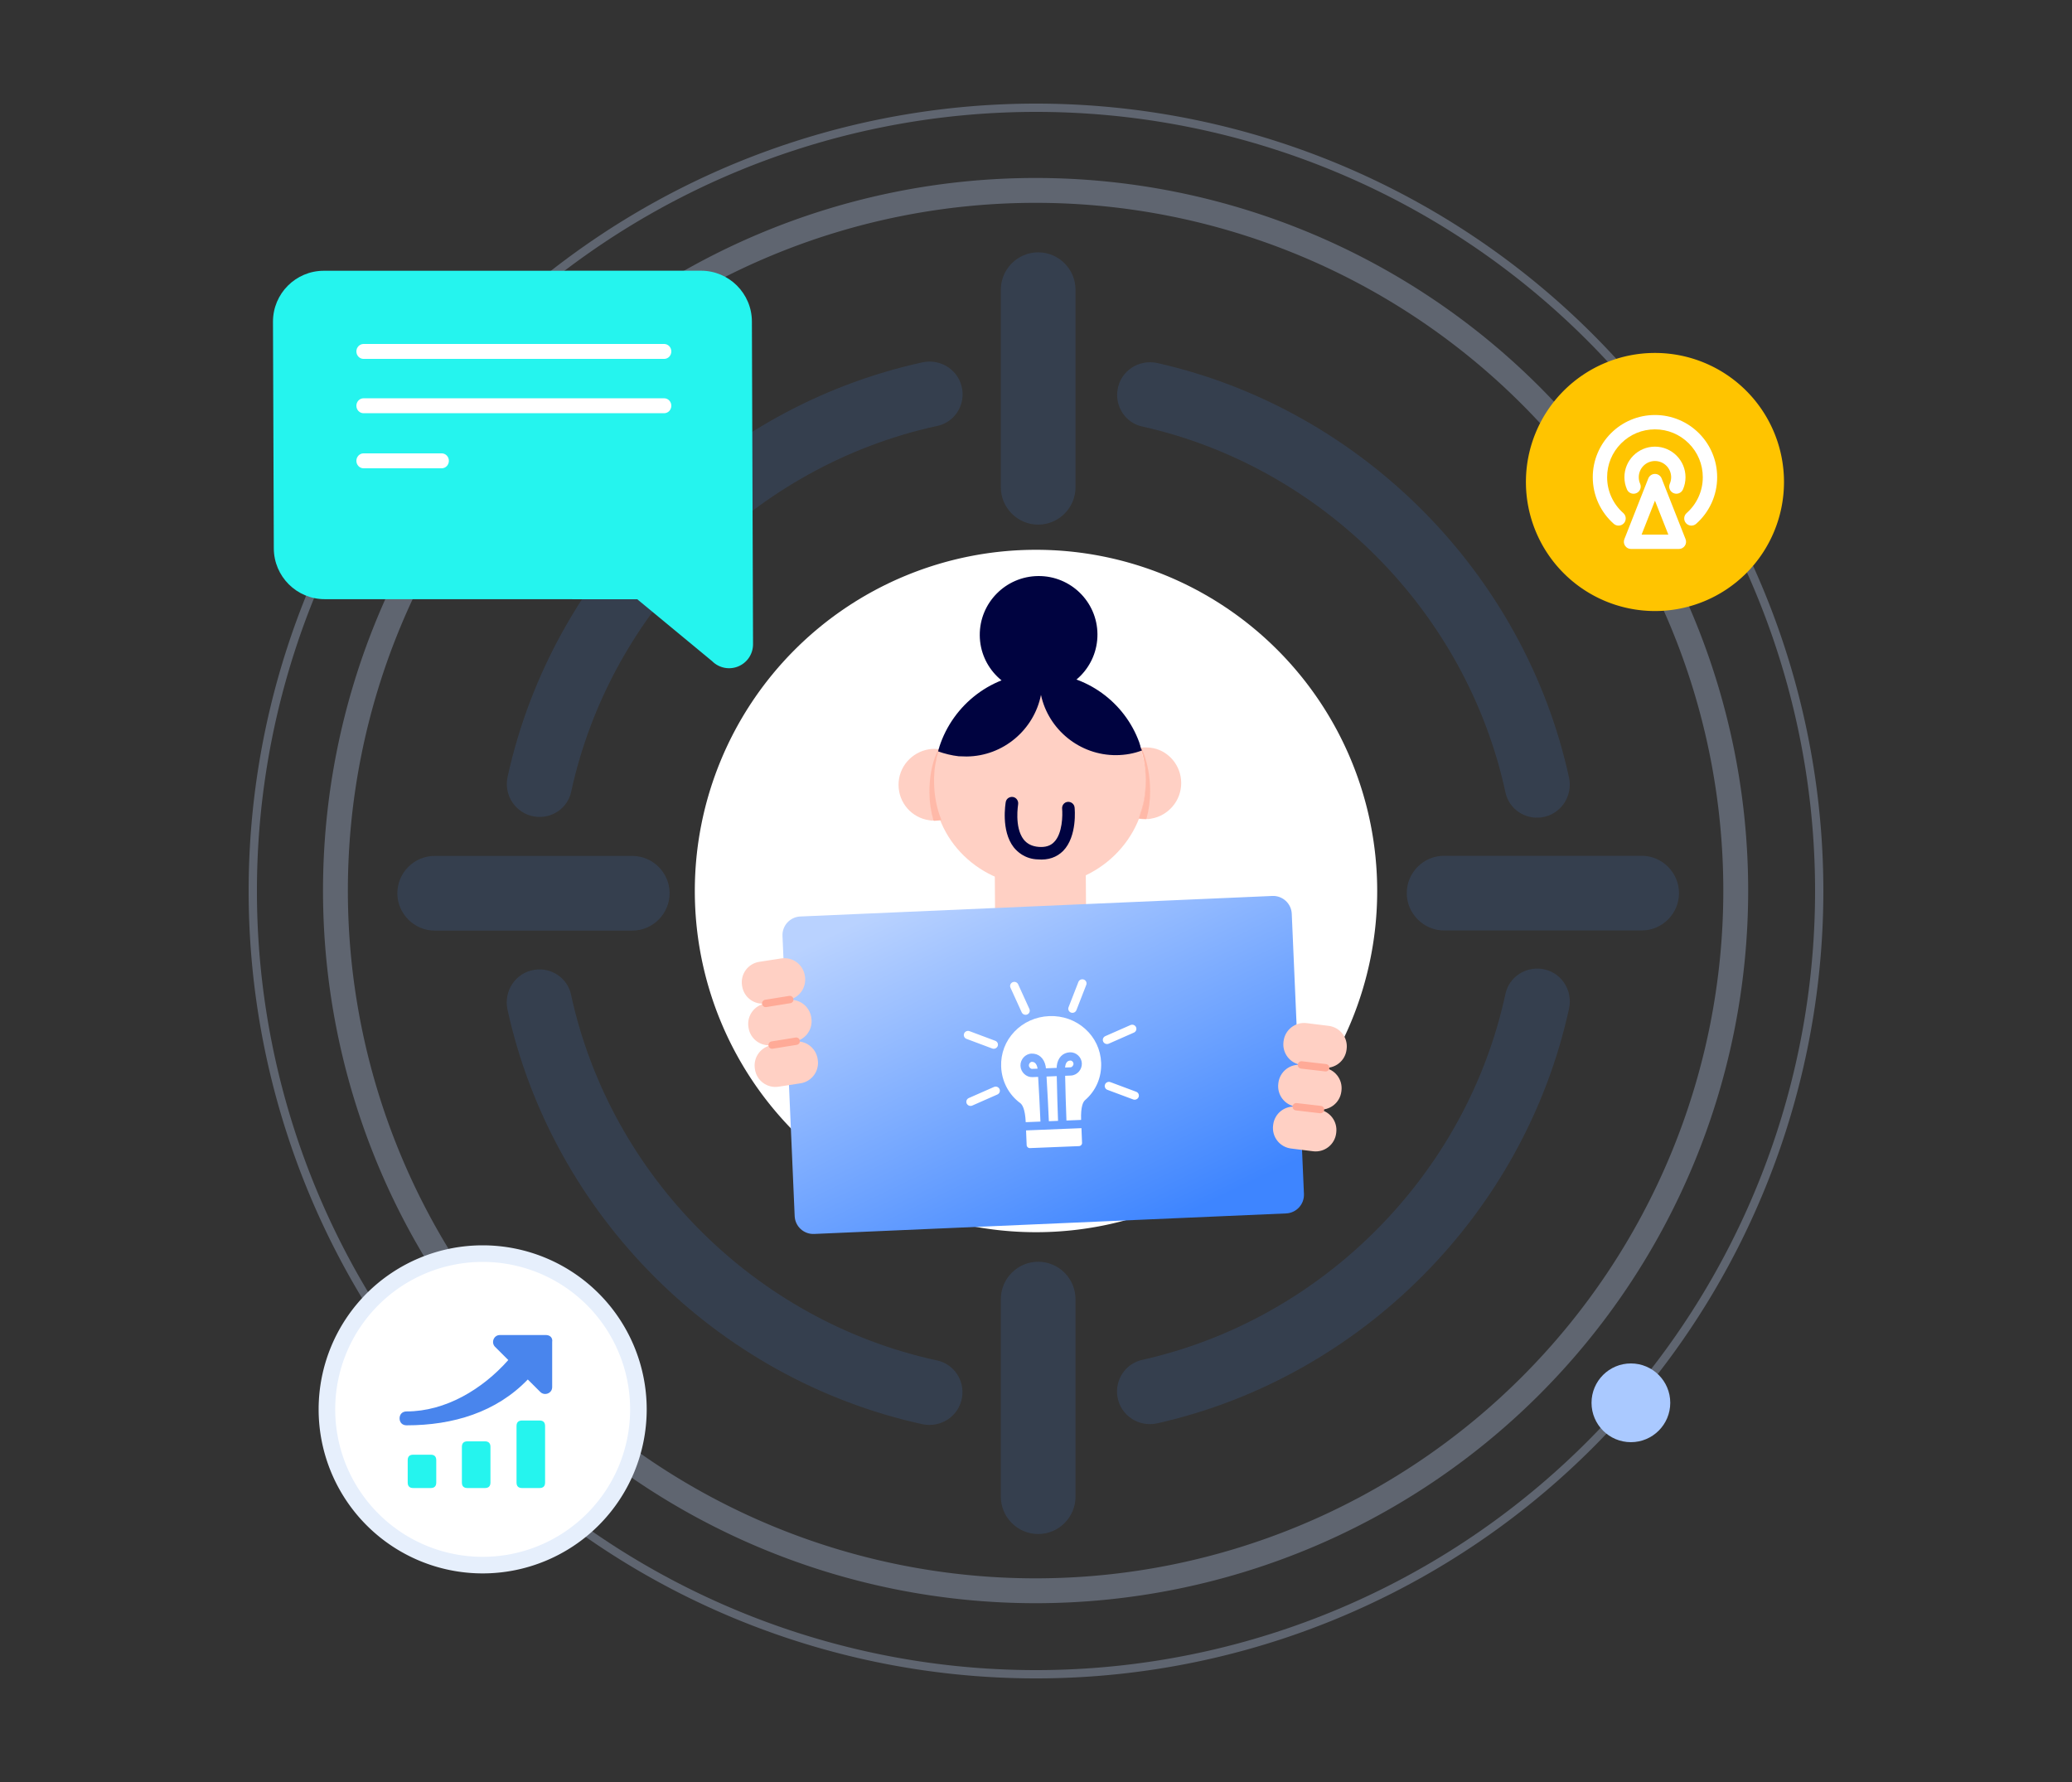 <svg fill="none" xmlns="http://www.w3.org/2000/svg" viewBox="0 0 500 430" class="design-iconfont">
  <rect x="0" y="0" width="500" height="430" fill="#333333" stroke="none"/>
  <path opacity=".3" stroke="#C6D9FF" stroke-width="2" d="M250 26A189 189 0 1 0 250 404A189 189 0 1 0 250 26Z"/>
  <path opacity=".3" stroke="#C6D9FF" stroke-width="6" d="M249.901 45.945A168.955 168.955 0 1 0 249.901 383.855A168.955 168.955 0 1 0 249.901 45.945Z"/>
  <path fill="#fff" d="M250.001 132.667A82.333 82.333 0 1 0 250.001 297.333A82.333 82.333 0 1 0 250.001 132.667Z"/>
  <path opacity=".15" d="M122.5 187.41C133.407 137.837 172.999 98.275 222.601 87.436C227.088 86.469 231.506 89.403 232.197 93.96C232.818 97.999 230.229 101.9 226.225 102.763C182.388 112.257 147.352 147.227 137.826 191.069C136.963 195.074 133.062 197.663 129.024 197.041C124.433 196.316 121.499 191.898 122.5 187.41ZM226.191 328.292C182.319 318.833 147.283 283.828 137.791 239.986C136.928 235.982 133.028 233.392 128.989 234.014C124.433 234.704 121.499 239.123 122.465 243.611C133.338 293.218 172.965 332.78 222.566 343.654C227.054 344.621 231.472 341.686 232.162 337.129C232.784 333.056 230.195 329.189 226.191 328.292ZM372.097 233.807C368.058 233.22 364.158 235.809 363.295 239.779C353.906 283.414 319.147 318.419 275.585 328.154C271.581 329.051 269.027 332.952 269.648 336.991C270.373 341.548 274.791 344.448 279.279 343.447C328.57 332.331 367.851 292.735 378.62 243.404C379.621 238.881 376.653 234.463 372.097 233.807ZM275.585 102.901C319.147 112.636 353.871 147.607 363.295 191.242C364.158 195.246 368.058 197.835 372.097 197.214C376.653 196.523 379.587 192.105 378.62 187.617C367.851 138.286 328.535 98.724 279.313 87.608C274.826 86.607 270.373 89.507 269.683 94.064C269.027 98.103 271.616 102.038 275.585 102.901ZM250.526 126.592C255.496 126.592 259.535 122.519 259.535 117.582V69.899C259.535 64.928 255.462 60.889 250.526 60.889C245.555 60.889 241.517 64.962 241.517 69.899V117.582C241.517 122.519 245.555 126.592 250.526 126.592ZM250.526 304.463C245.555 304.463 241.517 308.536 241.517 313.473V361.156C241.517 366.127 245.59 370.166 250.526 370.166C255.496 370.166 259.535 366.093 259.535 361.156V313.507C259.535 308.536 255.496 304.463 250.526 304.463ZM161.583 215.545C161.583 210.574 157.51 206.535 152.574 206.535H104.896C99.925 206.535 95.887 210.608 95.887 215.545C95.887 220.481 99.96 224.555 104.896 224.555H152.574C157.544 224.555 161.583 220.481 161.583 215.545ZM396.155 206.5H348.478C343.507 206.5 339.469 210.574 339.469 215.51C339.469 220.447 343.542 224.52 348.478 224.52H396.155C401.126 224.52 405.165 220.447 405.165 215.51C405.165 210.574 401.091 206.5 396.155 206.5Z" fill="#4985ED"/>
  <path fill="#FFC400" d="M399.362 85.166A31.139 31.139 0 1 0 399.362 147.444A31.139 31.139 0 1 0 399.362 85.166Z"/>
  <path d="M390.572 126.833C390.164 126.833 389.756 126.688 389.425 126.4C387.848 125.003 386.603 123.329 385.723 121.424C384.817 119.447 384.355 117.34 384.355 115.15C384.355 113.126 384.752 111.16 385.535 109.309C386.293 107.523 387.372 105.918 388.75 104.54C390.128 103.161 391.734 102.079 393.519 101.325C395.374 100.538 397.34 100.142 399.364 100.142C401.388 100.142 403.354 100.538 405.205 101.321C406.991 102.079 408.597 103.158 409.975 104.536C411.353 105.914 412.435 107.52 413.189 109.306C413.976 111.16 414.373 113.126 414.373 115.15C414.373 117.337 413.911 119.447 413.002 121.421C412.125 123.326 410.88 125 409.304 126.396C408.586 127.031 407.493 126.962 406.858 126.248C406.223 125.53 406.291 124.437 407.006 123.802C408.221 122.727 409.178 121.439 409.852 119.974C410.549 118.459 410.906 116.835 410.906 115.15C410.906 112.066 409.704 109.168 407.525 106.986C405.346 104.807 402.449 103.605 399.364 103.605C396.279 103.605 393.382 104.807 391.2 106.986C389.02 109.168 387.819 112.066 387.819 115.15C387.819 116.835 388.173 118.459 388.873 119.974C389.547 121.439 390.507 122.727 391.723 123.802C392.441 124.437 392.506 125.53 391.874 126.248C391.528 126.634 391.052 126.833 390.572 126.833Z" fill="#fff"/>
  <path d="M394.197 119.141C393.529 119.141 392.894 118.755 392.609 118.102C392.201 117.168 391.992 116.175 391.992 115.147C391.992 111.081 395.301 107.776 399.363 107.776C403.425 107.776 406.734 111.085 406.734 115.151C406.734 116.175 406.528 117.168 406.121 118.098C405.738 118.975 404.717 119.376 403.84 118.993C402.964 118.611 402.563 117.59 402.946 116.713C403.162 116.219 403.27 115.696 403.27 115.151C403.27 112.997 401.517 111.244 399.363 111.244C397.209 111.244 395.456 112.997 395.456 115.151C395.456 115.696 395.564 116.222 395.78 116.717C396.163 117.593 395.766 118.614 394.889 118.997C394.662 119.094 394.427 119.141 394.197 119.141Z" fill="#fff"/>
  <path d="M405.137 132.469H393.592C393.018 132.469 392.484 132.184 392.159 131.711C391.838 131.239 391.77 130.636 391.979 130.102L397.752 115.454C398.011 114.794 398.65 114.357 399.364 114.357C400.079 114.357 400.714 114.794 400.977 115.454L406.75 130.102C406.959 130.636 406.894 131.239 406.569 131.711C406.244 132.184 405.71 132.469 405.137 132.469ZM396.135 129.005H402.593L399.364 120.812L396.135 129.005Z" fill="#fff"/>
  <path fill="#fff" stroke="#E6EFFC" stroke-width="4" d="M116.474 302.5A37.583 37.583 0 1 0 116.474 377.666A37.583 37.583 0 1 0 116.474 302.5Z"/>
  <path d="M99.721 351.021H103.937C104.829 351.021 105.275 351.467 105.275 352.359V357.727C105.275 358.619 104.829 359.065 103.937 359.065H99.721C98.829 359.065 98.383 358.619 98.383 357.727V352.359C98.383 351.467 98.829 351.021 99.721 351.021Z" fill="#25F4EE"/>
  <path d="M112.799 347.798H117.015C117.907 347.798 118.353 348.244 118.353 349.136V357.727C118.353 358.619 117.907 359.065 117.015 359.065H112.799C111.907 359.065 111.461 358.619 111.461 357.727V349.136C111.461 348.244 111.907 347.798 112.799 347.798Z" fill="#25F4EE"/>
  <path d="M125.983 342.772H130.199C131.091 342.772 131.537 343.218 131.537 344.11V357.728C131.537 358.62 131.091 359.066 130.199 359.066H125.983C125.091 359.066 124.645 358.62 124.645 357.728V344.11C124.645 343.218 125.091 342.772 125.983 342.772Z" fill="#25F4EE"/>
  <path d="M131.734 322.145H120.636C119.122 322.145 118.453 323.987 119.461 324.992L122.657 328.177C116.433 335.215 107.523 340.581 98.107 340.581C97.099 340.581 96.426 341.252 96.426 342.257C96.426 343.262 97.099 343.933 98.107 343.933C109.372 343.933 119.796 340.748 127.362 332.872L130.391 335.891C131.399 336.896 133.248 336.225 133.248 334.72V323.821C133.415 322.816 132.741 322.145 131.734 322.145Z" fill="#4985ED"/>
  <path d="M279.499 222.902L225.288 222.249C222.986 222.222 220.732 222.903 218.829 224.198C216.927 225.494 215.467 227.342 214.649 229.493L198.617 271.632C196.687 276.704 200.694 282.047 206.1 281.611L294.362 274.505C299.098 274.124 302.257 269.435 300.828 264.906L290.041 230.724C289.332 228.476 287.931 226.509 286.038 225.104C284.145 223.7 281.857 222.929 279.499 222.902Z" fill="#3955F6"/>
  <path d="M261.891 193.582L262.079 220.044C262.095 222.255 261.465 224.258 260.262 225.981C258.424 228.992 255.005 230.95 251.142 230.984C247.352 231.018 243.977 229.123 241.952 226.145C240.867 224.443 240.138 222.452 240.122 220.241L239.934 193.78L261.891 193.582Z" fill="#FFD0C4"/>
  <path d="M253.259 213.636C267.382 212.247 277.757 200.007 276.434 186.299C275.111 172.59 262.591 162.604 248.469 163.993C234.347 165.383 223.971 177.623 225.294 191.331C226.617 205.04 239.137 215.026 253.259 213.636Z" fill="#FFD0C4"/>
  <path d="M234.062 189.34C234.092 193.549 231.113 197.071 227.187 197.892C226.023 195.049 225.43 191.916 225.407 188.635C225.388 185.924 225.799 183.281 226.569 180.849C230.79 181.451 234.032 185.06 234.062 189.34Z" fill="#FFD0C4"/>
  <path d="M227.182 197.889C226.611 197.966 226.039 198.043 225.467 198.048C225.396 198.048 225.324 198.049 225.252 197.979C224.896 198.053 224.537 197.985 224.18 197.917C220.03 197.314 216.861 193.776 216.832 189.424C216.803 185.072 219.994 181.474 224.207 180.793C224.564 180.718 225.064 180.713 225.422 180.71H225.493C225.85 180.706 226.209 180.774 226.566 180.771L226.708 180.769L226.709 180.841C226.583 181.165 226.49 181.5 226.43 181.842C226.29 182.343 226.079 182.845 226.083 183.344C225.803 184.346 225.668 185.488 225.604 186.559C225.537 187.202 225.542 187.916 225.547 188.558C225.426 191.912 226.019 195.046 227.182 197.889Z" fill="#FFD0C4"/>
  <path opacity=".6" d="M227.183 197.889C226.613 197.966 226.043 198.043 225.472 198.047C225.401 198.048 225.329 198.049 225.257 197.978C224.624 195.802 224.296 193.549 224.282 191.283C224.256 187.647 224.874 184.361 225.998 181.784C226.139 181.426 226.278 181.139 226.419 180.852L226.562 180.852V180.923C226.437 181.247 226.344 181.582 226.284 181.924C226.145 182.424 225.935 182.925 225.939 183.425C225.66 184.425 225.525 185.567 225.462 186.638C225.395 187.28 225.401 187.993 225.405 188.635C225.428 191.915 226.021 195.048 227.183 197.889Z" fill="#FFAA97"/>
  <path d="M285.039 188.908C285.068 193.259 281.877 196.857 277.807 197.537C277.45 197.612 277.093 197.687 276.736 197.619C276.664 197.691 276.592 197.691 276.521 197.692C275.95 197.698 275.306 197.632 274.805 197.566C274.805 197.494 274.876 197.494 274.876 197.494C275.085 196.778 275.367 196.062 275.576 195.346C275.786 194.631 275.995 193.844 276.133 193.058C276.603 190.346 276.656 187.579 276.292 184.851C276.217 184.496 276.216 184.21 276.142 183.925C276.067 183.355 275.92 182.785 275.773 182.216C275.772 182.074 275.7 181.931 275.627 181.789C275.563 181.448 275.465 181.115 275.335 180.794C275.334 180.651 275.262 180.58 275.261 180.437L275.404 180.436C275.761 180.361 276.118 180.358 276.476 180.355L276.547 180.354C277.191 180.348 277.762 180.414 278.407 180.551C282.129 181.372 285.011 184.77 285.039 188.908Z" fill="#FFD0C4"/>
  <path opacity=".6" d="M277.545 190.828C277.563 193.095 277.267 195.354 276.665 197.54C276.594 197.611 276.523 197.611 276.452 197.612C275.881 197.618 275.238 197.552 274.738 197.485C274.737 197.414 274.809 197.413 274.809 197.413C275.018 196.698 275.298 195.983 275.507 195.267C275.716 194.552 275.925 193.766 276.062 192.981C276.53 190.27 276.583 187.504 276.217 184.778C276.143 184.422 276.141 184.137 276.068 183.853C275.993 183.283 275.846 182.714 275.699 182.144C275.698 182.002 275.626 181.86 275.553 181.718C275.489 181.377 275.391 181.043 275.261 180.722C275.26 180.58 275.188 180.508 275.187 180.366L275.33 180.365C275.546 180.719 275.692 181.146 275.909 181.573C276.927 184.201 277.52 187.334 277.545 190.828Z" fill="#FFAA97"/>
  <path d="M250.73 167.319C258.572 167.248 264.884 160.851 264.829 153.031C264.773 145.211 258.371 138.93 250.528 139.001C242.687 139.072 236.374 145.469 236.43 153.289C236.485 161.108 242.888 167.39 250.73 167.319Z" fill="#000340"/>
  <path d="M275.561 181.092C273.633 181.823 271.56 182.199 269.413 182.218C260.538 182.298 252.977 176.011 251.199 167.674C249.541 176.042 242.143 182.463 233.268 182.543C232.623 182.548 231.979 182.483 231.334 182.488C229.615 182.29 227.966 181.876 226.387 181.319C226.456 180.961 226.525 180.604 226.666 180.317V180.246C229.957 170.007 239.495 162.496 250.803 162.393H250.874C251.09 162.391 251.233 162.389 251.448 162.459C262.186 162.577 271.397 169.491 274.902 179.098C274.975 179.312 275.049 179.597 275.122 179.81C275.194 179.953 275.195 180.024 275.196 180.167C275.269 180.309 275.341 180.522 275.343 180.665C275.487 180.807 275.488 180.95 275.561 181.092Z" fill="#000340"/>
  <path d="M246.431 206.112C245.742 205.653 245.129 205.09 244.613 204.443C241.49 200.407 242.662 193.826 242.697 193.538C242.835 192.698 243.639 192.194 244.446 192.313C245.29 192.458 245.802 193.263 245.687 194.067C245.699 194.127 244.737 199.603 247.009 202.557C247.859 203.638 249.08 204.239 250.671 204.359C252.261 204.479 253.499 204.108 254.372 203.183C256.418 201.117 256.435 196.674 256.305 195.137C256.227 194.308 256.824 193.564 257.655 193.492C258.485 193.42 259.236 194.02 259.314 194.849C259.34 195.125 259.999 201.778 256.566 205.309C255.011 206.87 252.968 207.59 250.45 207.374C249.018 207.344 247.623 206.907 246.431 206.112Z" fill="#000340"/>
  <path d="M307.024 216.196L193.126 221.151C190.642 221.259 188.716 223.36 188.825 225.844L191.766 293.453C191.874 295.937 193.975 297.863 196.459 297.754L310.357 292.799C312.84 292.691 314.766 290.59 314.658 288.107L311.717 220.498C311.609 218.014 309.508 216.088 307.024 216.196Z" fill="url(#d6ksbo2an__paint0_linear_1033_2784)"/>
  <path d="M322.454 273.286L322.433 273.463C322.353 274.114 322.145 274.743 321.822 275.313C321.498 275.884 321.065 276.385 320.548 276.788C320.03 277.191 319.439 277.488 318.806 277.662C318.174 277.836 317.513 277.883 316.862 277.801L311.553 277.141C310.902 277.061 310.273 276.854 309.702 276.53C309.132 276.207 308.63 275.774 308.227 275.256C307.824 274.739 307.528 274.147 307.354 273.514C307.18 272.882 307.133 272.221 307.215 271.57L307.237 271.393C307.317 270.742 307.524 270.113 307.848 269.543C308.171 268.972 308.604 268.471 309.121 268.068C309.639 267.665 310.231 267.368 310.863 267.194C311.496 267.02 312.157 266.973 312.807 267.055L318.116 267.715C318.767 267.795 319.396 268.002 319.967 268.326C320.537 268.649 321.039 269.082 321.442 269.6C321.845 270.117 322.142 270.709 322.316 271.342C322.489 271.974 322.537 272.635 322.454 273.286Z" fill="#FFD0C4"/>
  <path d="M323.709 263.199L323.687 263.376C323.607 264.027 323.399 264.656 323.076 265.227C322.752 265.797 322.319 266.298 321.802 266.701C321.284 267.104 320.692 267.401 320.06 267.575C319.427 267.749 318.767 267.796 318.116 267.714L312.807 267.054C312.156 266.974 311.528 266.767 310.957 266.443C310.386 266.12 309.885 265.687 309.482 265.169C309.079 264.652 308.782 264.06 308.608 263.427C308.434 262.795 308.387 262.134 308.469 261.484L308.49 261.307C308.57 260.655 308.778 260.027 309.101 259.456C309.425 258.885 309.858 258.384 310.375 257.981C310.893 257.578 311.485 257.281 312.118 257.107C312.75 256.933 313.411 256.886 314.062 256.968L319.37 257.627C320.021 257.707 320.65 257.915 321.221 258.239C321.792 258.562 322.293 258.995 322.696 259.513C323.099 260.03 323.396 260.622 323.57 261.255C323.744 261.887 323.791 262.548 323.709 263.199Z" fill="#FFD0C4"/>
  <path d="M324.963 253.113L324.94 253.29C324.861 253.941 324.653 254.57 324.33 255.141C324.006 255.711 323.573 256.212 323.056 256.615C322.538 257.018 321.946 257.315 321.314 257.489C320.681 257.663 320.021 257.71 319.37 257.628L314.061 256.968C313.41 256.888 312.781 256.681 312.211 256.357C311.64 256.034 311.139 255.601 310.736 255.083C310.333 254.566 310.036 253.974 309.862 253.341C309.688 252.709 309.641 252.048 309.723 251.398L309.745 251.221C309.825 250.569 310.033 249.941 310.356 249.37C310.679 248.799 311.112 248.298 311.63 247.895C312.147 247.492 312.739 247.195 313.372 247.021C314.004 246.847 314.665 246.8 315.316 246.882L320.624 247.542C321.275 247.622 321.904 247.83 322.475 248.153C323.045 248.477 323.547 248.91 323.95 249.427C324.353 249.945 324.65 250.536 324.824 251.169C324.997 251.801 325.045 252.462 324.963 253.113Z" fill="#FFD0C4"/>
  <path d="M319.531 267.85C319.501 268.085 319.38 268.298 319.194 268.443C319.007 268.588 318.771 268.653 318.537 268.625L312.691 267.943C312.457 267.913 312.244 267.792 312.099 267.605C311.954 267.419 311.888 267.183 311.917 266.948C311.947 266.714 312.068 266.501 312.255 266.356C312.441 266.211 312.677 266.145 312.912 266.174L318.757 266.856C318.991 266.886 319.204 267.007 319.349 267.193C319.494 267.38 319.56 267.616 319.531 267.85ZM320.787 257.762C320.757 257.996 320.636 258.209 320.45 258.355C320.263 258.5 320.027 258.566 319.792 258.537L313.948 257.855C313.713 257.825 313.5 257.704 313.355 257.518C313.21 257.331 313.144 257.095 313.172 256.86C313.202 256.626 313.324 256.413 313.51 256.268C313.697 256.123 313.933 256.057 314.167 256.086L320.013 256.767C320.247 256.797 320.46 256.918 320.605 257.105C320.75 257.291 320.816 257.527 320.787 257.762Z" fill="#FFAA97"/>
  <path d="M197.31 255.536L197.337 255.712C197.438 256.36 197.41 257.022 197.254 257.659C197.099 258.296 196.819 258.897 196.431 259.426C196.043 259.955 195.555 260.402 194.994 260.742C194.433 261.082 193.81 261.308 193.162 261.406L187.874 262.221C187.226 262.321 186.564 262.293 185.927 262.138C185.29 261.982 184.689 261.703 184.16 261.315C183.631 260.927 183.184 260.438 182.844 259.877C182.504 259.316 182.279 258.694 182.18 258.045L182.153 257.869C182.052 257.221 182.08 256.559 182.235 255.922C182.391 255.284 182.67 254.684 183.058 254.155C183.446 253.626 183.935 253.179 184.496 252.839C185.057 252.499 185.679 252.273 186.328 252.175L191.615 251.361C192.263 251.26 192.925 251.288 193.562 251.444C194.2 251.599 194.8 251.879 195.329 252.266C195.858 252.654 196.305 253.143 196.645 253.704C196.985 254.265 197.211 254.887 197.31 255.536Z" fill="#FFD0C4"/>
  <path d="M195.763 245.49L195.79 245.666C195.891 246.314 195.863 246.976 195.707 247.614C195.552 248.251 195.272 248.851 194.884 249.38C194.496 249.909 194.008 250.356 193.447 250.696C192.886 251.036 192.263 251.262 191.615 251.361L186.328 252.175C185.68 252.276 185.018 252.248 184.381 252.092C183.743 251.937 183.143 251.657 182.614 251.269C182.085 250.881 181.638 250.393 181.298 249.832C180.958 249.27 180.732 248.648 180.634 247.999L180.606 247.823C180.505 247.175 180.533 246.513 180.689 245.876C180.844 245.238 181.124 244.638 181.512 244.109C181.9 243.58 182.388 243.133 182.949 242.793C183.51 242.453 184.133 242.227 184.782 242.129L190.068 241.315C190.716 241.214 191.378 241.242 192.015 241.398C192.653 241.553 193.253 241.833 193.782 242.22C194.311 242.608 194.758 243.097 195.098 243.658C195.438 244.219 195.664 244.841 195.763 245.49Z" fill="#FFD0C4"/>
  <path d="M194.216 235.448L194.243 235.625C194.344 236.273 194.316 236.935 194.16 237.572C194.005 238.209 193.725 238.809 193.338 239.338C192.95 239.867 192.461 240.315 191.9 240.655C191.339 240.994 190.717 241.22 190.068 241.319L184.781 242.133C184.133 242.233 183.471 242.205 182.834 242.05C182.196 241.894 181.596 241.615 181.067 241.227C180.538 240.839 180.091 240.35 179.751 239.789C179.411 239.228 179.185 238.606 179.087 237.957L179.059 237.781C178.958 237.133 178.987 236.471 179.142 235.834C179.297 235.196 179.577 234.596 179.965 234.067C180.353 233.538 180.841 233.091 181.402 232.751C181.964 232.411 182.586 232.185 183.235 232.087L188.522 231.273C189.17 231.172 189.832 231.2 190.469 231.356C191.106 231.511 191.707 231.791 192.236 232.179C192.765 232.567 193.212 233.055 193.552 233.616C193.892 234.177 194.118 234.8 194.216 235.448Z" fill="#FFD0C4"/>
  <path d="M193.016 251.102C193.051 251.336 192.992 251.574 192.853 251.765C192.713 251.955 192.503 252.083 192.27 252.12L186.461 253.058C186.227 253.093 185.989 253.035 185.799 252.895C185.608 252.756 185.481 252.546 185.444 252.313C185.409 252.08 185.468 251.841 185.607 251.651C185.747 251.46 185.956 251.333 186.19 251.296L191.999 250.357C192.233 250.321 192.471 250.38 192.661 250.52C192.852 250.659 192.979 250.869 193.016 251.102ZM191.469 241.055C191.504 241.288 191.445 241.527 191.306 241.717C191.166 241.908 190.956 242.035 190.723 242.072L184.914 243.011C184.68 243.047 184.442 242.988 184.252 242.848C184.061 242.708 183.933 242.499 183.897 242.266C183.862 242.032 183.92 241.794 184.06 241.604C184.2 241.413 184.409 241.285 184.642 241.248L190.451 240.31C190.685 240.275 190.923 240.333 191.114 240.473C191.304 240.612 191.432 240.821 191.469 241.055Z" fill="#FFAA97"/>
  <path d="M258.44 244.334C258.569 244.382 258.706 244.403 258.843 244.397C259.234 244.381 259.602 244.139 259.752 243.753L262.128 237.652C262.329 237.139 262.065 236.561 261.543 236.369C261.021 236.172 260.432 236.433 260.231 236.946L257.855 243.051C257.654 243.564 257.918 244.138 258.44 244.334ZM246.553 244.287C246.729 244.669 247.115 244.889 247.52 244.873C247.647 244.868 247.774 244.84 247.894 244.789C248.404 244.564 248.635 243.975 248.407 243.47L245.694 237.515C245.466 237.015 244.867 236.789 244.353 237.013C243.843 237.238 243.612 237.826 243.84 238.331L246.553 244.287ZM233.233 250.682L239.442 253.007C239.571 253.055 239.708 253.076 239.845 253.07C240.236 253.054 240.604 252.812 240.754 252.43C240.955 251.917 240.691 251.34 240.168 251.143L233.96 248.822C233.437 248.626 232.849 248.886 232.648 249.399C232.447 249.912 232.711 250.49 233.233 250.682ZM239.859 262.285L233.786 264.958C233.277 265.183 233.046 265.771 233.274 266.276C233.45 266.658 233.836 266.879 234.241 266.863C234.368 266.857 234.495 266.829 234.615 266.778L240.683 264.105C241.193 263.88 241.424 263.292 241.196 262.787C240.968 262.286 240.369 262.06 239.859 262.285ZM274.174 263.44L267.961 261.12C267.439 260.924 266.85 261.184 266.654 261.697C266.453 262.21 266.717 262.788 267.239 262.98L273.452 265.3C273.581 265.348 273.718 265.369 273.856 265.362C274.251 265.346 274.614 265.105 274.764 264.723C274.96 264.21 274.701 263.637 274.174 263.44ZM267.179 251.927C267.306 251.922 267.432 251.893 267.553 251.842L273.625 249.169C274.135 248.944 274.366 248.356 274.138 247.851C273.91 247.35 273.312 247.124 272.797 247.349L266.724 250.023C266.214 250.247 265.983 250.836 266.211 251.341C266.382 251.723 266.774 251.943 267.179 251.927L267.179 251.927ZM259.042 256.667C259.025 256.246 258.667 255.895 258.271 255.911C257.39 255.946 257.112 256.75 257.034 257.415C257.031 257.453 257.029 257.513 257.028 257.596L258.337 257.543C258.709 257.528 259.06 257.092 259.043 256.667L259.042 256.667ZM248.989 256.226C248.617 256.241 248.266 256.677 248.284 257.102C248.301 257.528 248.685 257.934 249.058 257.919L250.372 257.866C250.363 257.769 250.351 257.695 250.344 257.654C250.233 257.102 249.912 256.188 248.989 256.226ZM252.544 259.77C252.749 262.987 253.013 268.332 253.1 270.488C253.101 270.511 253.101 270.529 253.098 270.553L255.326 270.463C255.325 270.444 255.32 270.43 255.319 270.416C255.232 268.256 255.062 262.888 255.007 259.67L252.544 259.77L252.544 259.77Z" fill="#fff"/>
  <path d="M253.2 245.186L253.167 245.188C249.945 245.327 246.974 246.652 244.797 248.932C242.601 251.226 241.463 254.233 241.591 257.397C241.735 260.94 243.421 264.147 246.217 266.198C246.645 266.51 247.375 267.523 247.521 270.783L251.077 270.64C251.076 270.616 251.071 270.598 251.07 270.575C250.944 267.467 250.693 262.663 250.514 259.853L249.133 259.909C247.635 259.969 246.316 258.721 246.254 257.185C246.192 255.649 247.406 254.298 248.904 254.237C250.633 254.168 251.944 255.328 252.329 257.268C252.347 257.355 252.368 257.535 252.393 257.784L254.997 257.679C255.002 257.447 255.005 257.28 255.016 257.192C255.244 255.246 256.458 253.992 258.186 253.922C259.684 253.862 261.003 255.082 261.063 256.586C261.126 258.122 259.911 259.473 258.413 259.533L257.033 259.589C257.08 262.39 257.219 267.222 257.345 270.335C257.346 270.354 257.346 270.368 257.342 270.382L260.884 270.238C260.764 266.916 261.414 265.838 261.815 265.493C264.473 263.189 265.862 259.969 265.718 256.421C265.591 253.261 264.213 250.356 261.84 248.242C259.49 246.146 256.422 245.06 253.2 245.186L253.2 245.186ZM247.745 276.325C247.762 276.737 248.114 277.056 248.533 277.039L260.385 276.56C260.804 276.543 261.13 276.196 261.113 275.784L260.969 272.227L247.601 272.768L247.745 276.325Z" fill="#fff"/>
  <path d="M393.555 348C398.801 348 403.055 343.747 403.055 338.5C403.055 333.253 398.801 329 393.555 329C388.308 329 384.055 333.253 384.055 338.5C384.055 343.747 388.308 348 393.555 348Z" fill="#AAC9FF"/>
  <path fill-rule="evenodd" clip-rule="evenodd" d="M181.443 77.603C181.438 70.818 175.936 65.321 169.154 65.321L78.144 65.337C71.361 65.338 65.868 70.838 65.874 77.623L66.073 132.301C66.079 139.086 71.581 144.585 78.363 144.583L153.77 144.596L171.856 159.55C172.664 160.359 173.694 160.909 174.815 161.133C175.936 161.356 177.098 161.241 178.155 160.803C179.21 160.365 180.113 159.624 180.747 158.673C181.381 157.722 181.719 156.604 181.717 155.46L181.443 77.603Z" fill="#25F4EE"/>
  <path d="M160.275 83H87.725C87.268 83 86.829 83.19 86.505 83.527C86.182 83.865 86 84.323 86 84.8V84.804C86 85.798 86.772 86.604 87.725 86.604H160.275C160.732 86.604 161.171 86.415 161.495 86.077C161.818 85.739 162 85.282 162 84.804V84.8C162 84.323 161.818 83.865 161.495 83.527C161.171 83.19 160.732 83 160.275 83ZM160.275 96.107H87.725C87.268 96.107 86.829 96.296 86.505 96.634C86.182 96.972 86 97.429 86 97.907V97.911C86 98.905 86.772 99.711 87.725 99.711H160.275C160.732 99.711 161.171 99.521 161.495 99.184C161.818 98.846 162 98.388 162 97.911V97.907C162 97.429 161.818 96.972 161.495 96.634C161.171 96.296 160.732 96.107 160.275 96.107ZM106.595 109.396H87.725C87.268 109.396 86.829 109.586 86.505 109.923C86.182 110.261 86 110.718 86 111.196V111.2C86 112.194 86.772 113 87.725 113H106.595C107.052 113 107.491 112.81 107.815 112.473C108.138 112.135 108.32 111.677 108.32 111.2V111.196C108.32 110.718 108.138 110.261 107.815 109.923C107.491 109.586 107.052 109.396 106.595 109.396Z" fill="#fff"/>
  <defs>
    <linearGradient id="d6ksbo2an__paint0_linear_1033_2784" x1="211.364" y1="220.358" x2="259.539" y2="320.944" gradientUnits="userSpaceOnUse">
      <stop stop-color="#B9D2FF"/>
      <stop offset=".877" stop-color="#3E85FF"/>
    </linearGradient>
  </defs>
</svg>
